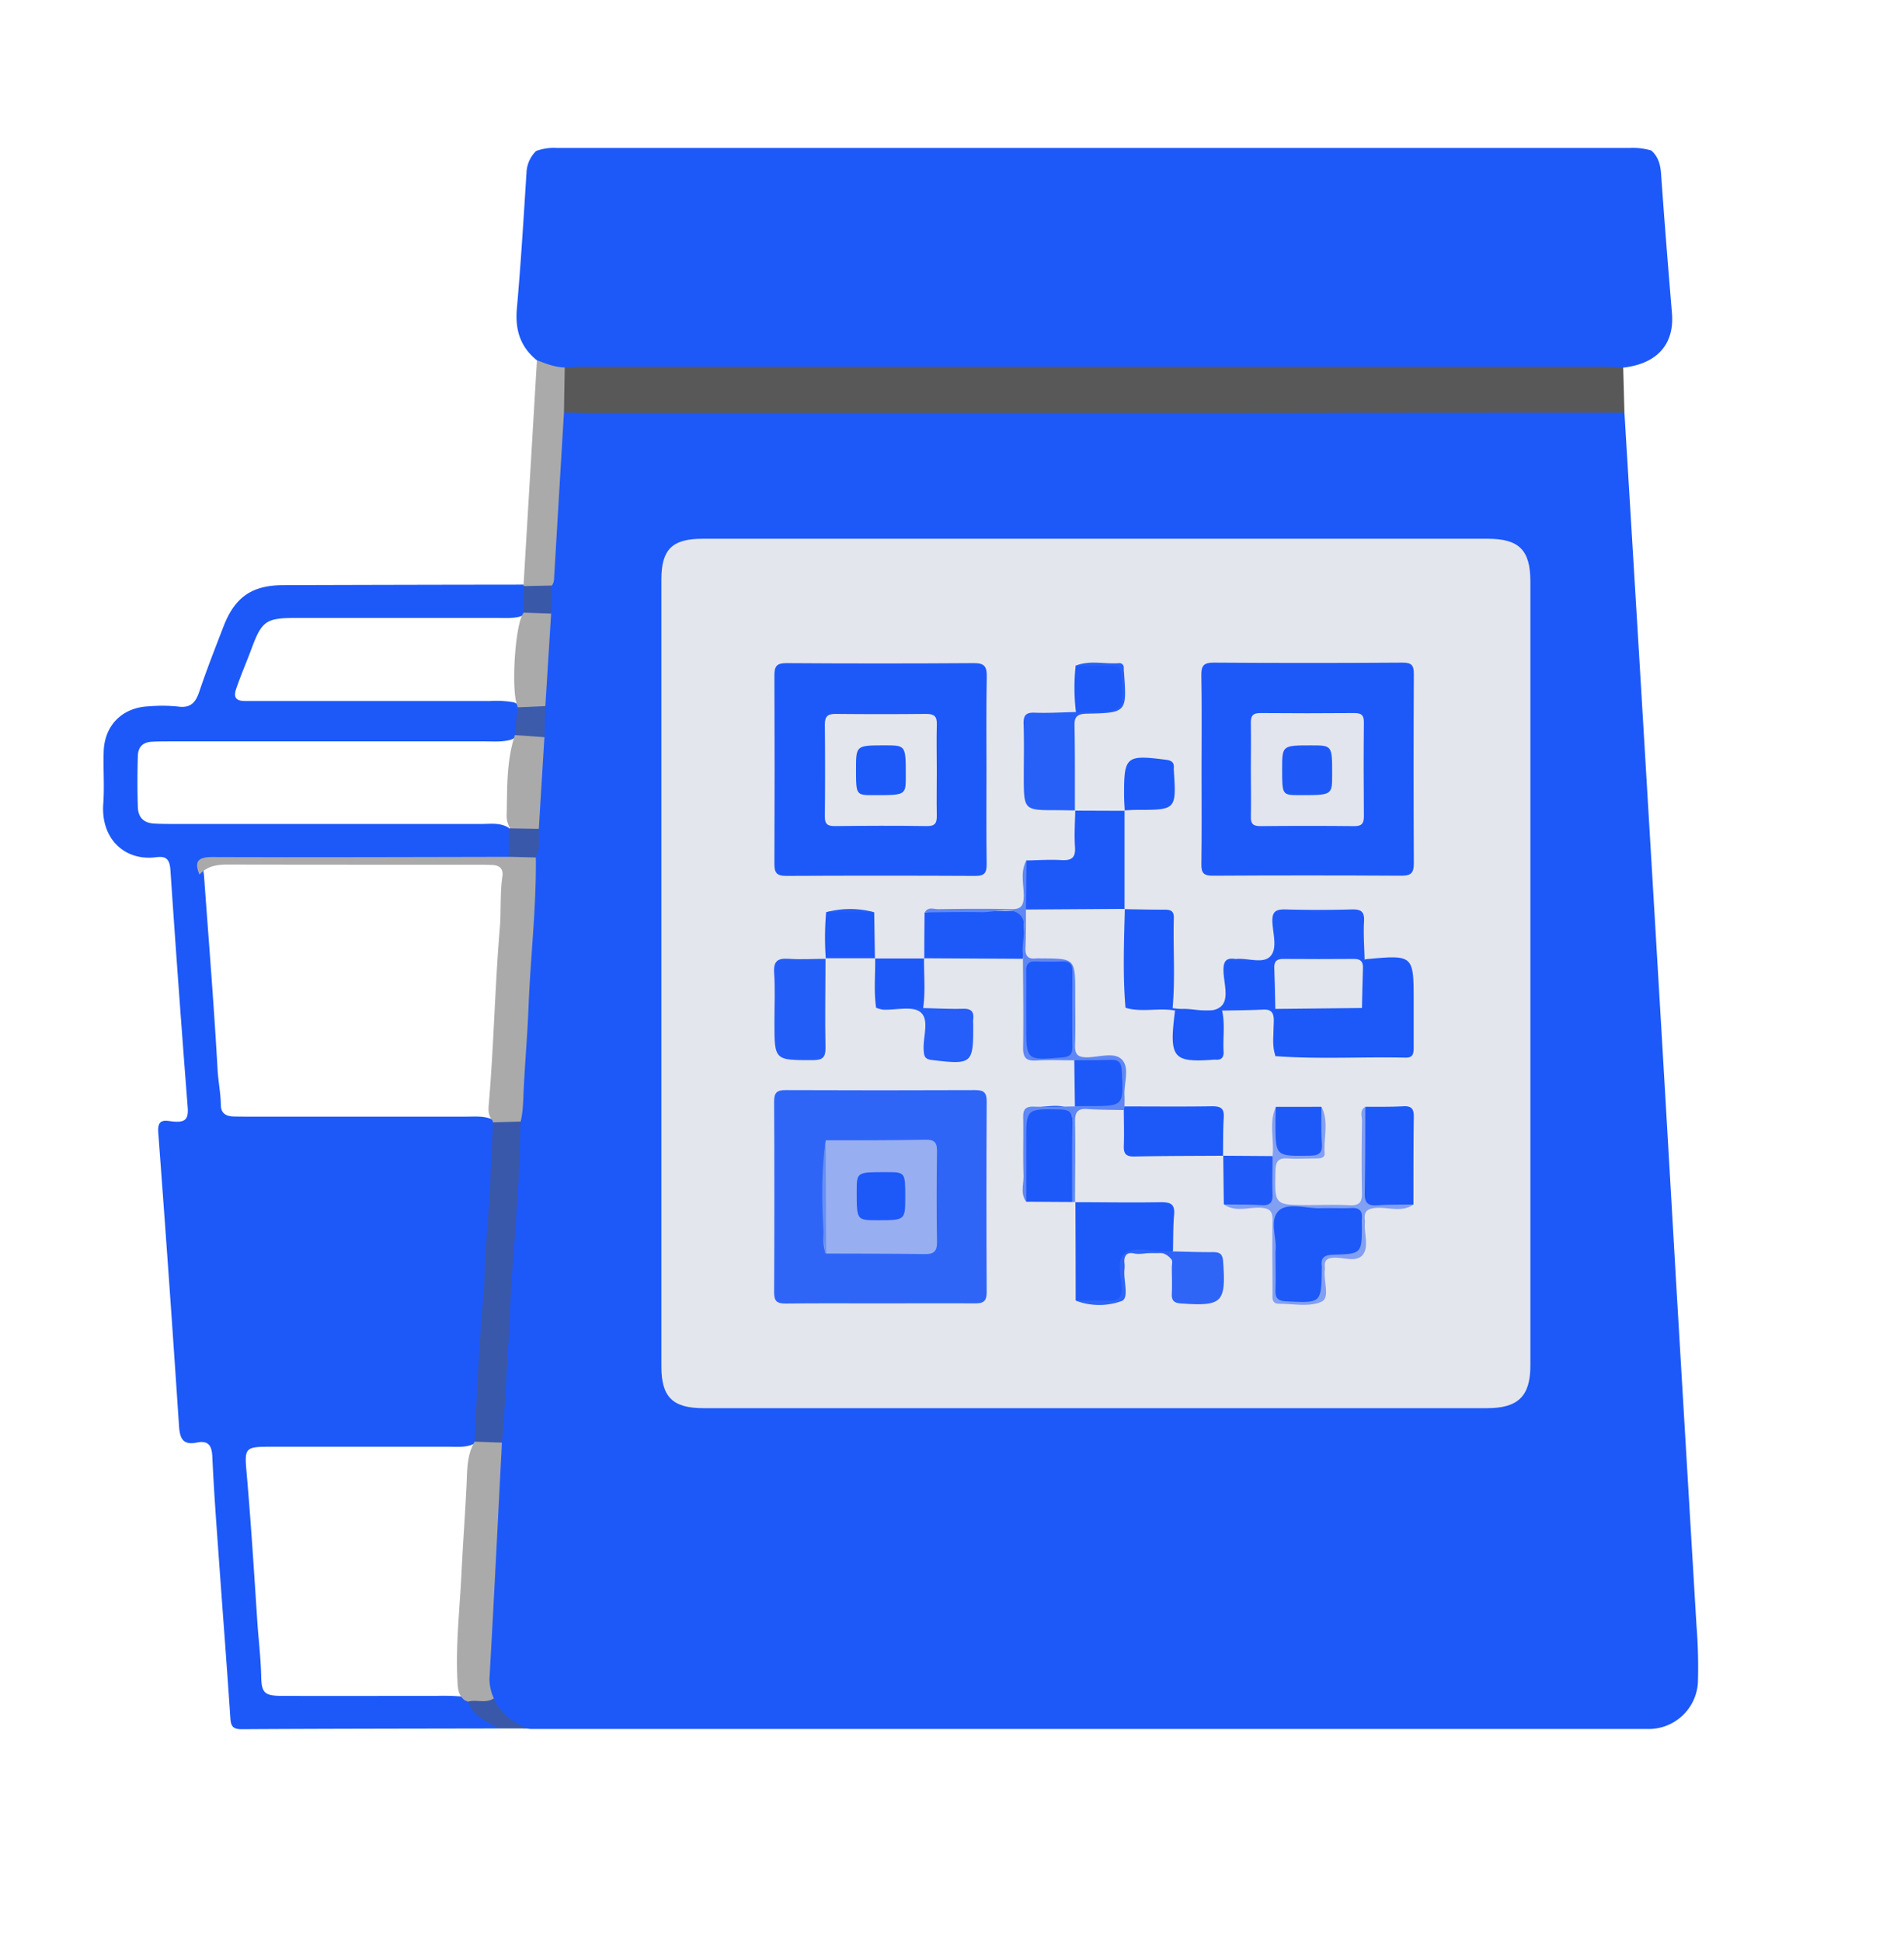 <svg xmlns="http://www.w3.org/2000/svg" id="Layer_1" data-name="Layer 1" viewBox="0 0 618 630"><defs><style>.cls-1{fill:#1d59f8}.cls-2{fill:#585858}.cls-3{fill:#aaaaab}.cls-4{fill:#3958aa}.cls-5{fill:#e4e6ee}.cls-6{fill:#3a58a9}.cls-7{fill:#3d5bab}.cls-8{fill:#3958a9}.cls-9{fill:#3a58a8}.cls-10{fill:#2f65f7}.cls-11{fill:#1f5af8}.cls-12{fill:#2760f7}.cls-13{fill:#235df8}.cls-14{fill:#2e65f7}.cls-15{fill:#255ef8}.cls-16{fill:#5f88f4}.cls-17{fill:#819ff3}.cls-18{fill:#e3e5ee}.cls-19{fill:#97aff1}.cls-20{fill:#678ef4}.cls-21{fill:#1e59f8}</style></defs><path d="M527.26 133.89q2.37 39.11 4.74 78.29 3.36 56.12 6.68 112.22 2.7 45.64 5.33 91.28 3.3 55.86 6.63 111.72a167.64 167.64 0 0 1 .47 18.47A16 16 0 0 1 534.84 561H172.45a14.74 14.74 0 0 1-1.49-.15c-6.78-.66-10-5.38-12.47-11a19 19 0 0 1-1-7.86c.46-15.93 1.78-31.81 2.64-47.71.48-8.78 1.44-17.54 1.44-26.35 1.54-19.53 2.41-39.1 3.61-58.65.92-15.08 2.1-30.15 2.43-45.26 1.24-16.06 2-32.15 2.93-48.23.73-12.43 1.57-24.86 2.19-37.3a45.32 45.32 0 0 0 .86-9.79c.55-10 .49-20 1.89-29.86 0-3.31 0-6.62.12-9.93 1-9.92 1.14-19.9 2-29.84a47.38 47.38 0 0 1 .35-9.22c1.16-14 1.72-28 2.57-42 .29-4.89-.13-9.93 2.69-14.37 2.28-1.35 4.83-1.11 7.31-1.11h329.15c2.56.01 5.33-.43 7.59 1.52ZM174 49a16.86 16.86 0 0 1 6.83-1h348.28a20.8 20.8 0 0 1 6.89.85c2.24 2 2.94 4.55 3.15 7.55 1.06 15.08 2.28 30.15 3.53 45.22.83 10.08-4.8 16.42-15.82 17.66-3 2.14-6.44 1.37-9.7 1.37q-150.21.06-300.42 0c-10.83 0-21.66.15-32.48-.1-3.63-.38-7.49-.18-10-3.65-5.38-4.33-7.1-9.87-6.5-16.72 1.3-14.69 2.19-29.41 3.13-44.13A10.41 10.41 0 0 1 174 49Z" class="cls-1"/><path d="M161.87 560.83c-27.83.06-55.65.07-83.48.24-3 0-3.46-1.17-3.63-3.75-1.12-16.79-2.43-33.56-3.63-50.34-.82-11.47-1.7-22.93-2.22-34.41-.17-3.73-1.45-5.24-5.06-4.51-4.58.92-5.48-1.43-5.75-5.44q-3.16-47.62-6.74-95.19c-.38-4.92 2.7-3.7 5-3.52 3.7.3 4.88-.71 4.56-4.65q-3-38.36-5.59-76.75c-.22-3.37-1.08-4.85-4.6-4.38-10.19 1.37-18.06-5.93-17.21-17.37.42-5.64-.06-11.33.14-17 .29-8.49 6.1-14.22 14.59-14.58a51.83 51.83 0 0 1 9.49.06c4.21.62 5.82-1.38 7-5 2.4-7.08 5.13-14.06 7.82-21 3.66-9.49 9.21-13.35 19.37-13.38q39-.13 78-.17a2.85 2.85 0 0 1 1 1.3c.49 2.77.82 5.52-.61 8.15a4.26 4.26 0 0 1-1.5.9c-2.46.67-5 .47-7.46.47H95.88c-9.54 0-10.92 1-14.25 10-1.63 4.37-3.5 8.65-5 13.07-.87 2.55-.1 3.82 2.63 3.87h79.97a31.67 31.67 0 0 1 7.47.42 4.42 4.42 0 0 1 1.59.87c1.89 3.65.75 7-.94 10.37a4.48 4.48 0 0 1-1.62.94c-2.78.74-5.63.5-8.45.5H55.4c-2 0-4 0-6 .11-3 .14-4.58 1.66-4.66 4.68-.16 5.49-.18 11 0 16.48.11 3.37 1.83 5.18 5.26 5.4 2.16.13 4.32.13 6.49.13h99.88c3 0 6-.49 8.76 1.25a9 9 0 0 1 .2 9.49c-2.35 1.77-5.11 1.21-7.72 1.21q-42.93.08-85.87 0c-3.07 0-6.43-.27-5.54 4.57 1.52 21.06 3.24 42.1 4.42 63.17.22 3.83 1 7.59 1.06 11.43 0 2.77 1.67 3.73 4.19 3.79s5 .05 7.49.05h67.89c2.65 0 5.34-.26 7.92.65a3.37 3.37 0 0 1 1.45 1.19c1.12 2.2.79 4.51.62 6.83-1.08 14.72-1.65 29.47-2.72 44.19-1.25 17.35-1.23 34.79-3.67 52.06a3 3 0 0 1-1.27 1.36c-2.53 1.12-5.23.83-7.88.83H87.25c-7.64 0-7.9.57-7.25 7.95 1.43 16.23 2.45 32.5 3.52 48.77.4 6 1.14 11.91 1.26 17.92.1 5.33 1.23 6.18 6.77 6.2 16.65.06 33.31 0 50 0a73 73 0 0 1 8 .18 7.47 7.47 0 0 1 1.62.37c3.16 3.82 7.69 6.09 10.7 10.02Z" class="cls-1"/><path d="M183.3 119.23c1.83-.07 3.66-.22 5.48-.22h332.6c1.83 0 3.65.14 5.48.22l.4 14.66q-64.2 0-128.39.11H192c-3 0-6-.12-9-.19-2.3-4.91-2.64-9.81.3-14.58Z" class="cls-2"/><path d="M183.3 119.23q-.12 7.29-.25 14.57-1.58 26.46-3.15 52.91c-.07 1.15 0 2.34-.82 3.28a7.78 7.78 0 0 1-9 .19.55.55 0 0 1-.14-.49q2.18-36.41 4.34-72.81c2.92 1.12 5.82 2.29 9.02 2.35Z" class="cls-3"/><path d="M161.87 560.83c-3.86-2.3-8.31-3.9-10-8.7 2.55-2.34 5.5-1.56 8.41-1.08 2.05 4.9 6.1 7.63 10.67 9.78Z" class="cls-4"/><path d="M355.45 174.81h127.46c10.14 0 13.82 3.67 13.82 13.86v254.42c0 9.93-4 13.81-14 13.81H228.3c-10 0-13.63-3.64-13.63-13.51V187.97c0-9.69 3.53-13.16 13.32-13.16Z" class="cls-5"/><path d="M154.05 467.77c.69-15.54 1.41-31.08 2.81-46.58.54-5.93.38-11.89.93-17.86 1.19-13 1.57-26.11 2.27-39.17 2.9-2.37 5.87-2.07 8.89-.26-.22 16.57-1.51 33.08-2.79 49.6-.49 6.28-.52 12.58-.94 18.87-.8 11.89-1.18 23.82-2.31 35.71-3.02 1.84-5.99 2.18-8.86-.31Z" class="cls-6"/><path d="m169 363.9-8.89.26a.44.44 0 0 1-.17-.5c-1.42-1.47-1.47-3.34-1.31-5.15 1.66-19.21 2-38.5 3.62-57.71.44-5.47 0-11 .82-16.44.37-2.55-1-3.64-3.47-3.72-1 0-2-.07-3-.07-27.62 0-55.24 0-82.86-.05-3.49 0-6.56.56-9 3.26-1.8-4.33-.43-5.72 4.28-5.71 32 .11 64.06 0 96.09-.06 3-2 5.93-2.2 8.81.22.2 16.16-1.74 32.22-2.36 48.34-.34 8.65-1.08 17.27-1.53 25.91-.21 3.83-.15 7.66-1.03 11.42ZM154.05 467.77l8.86.31-2.28 44.32q-.85 16.2-1.76 32.37a15.21 15.21 0 0 0 1.42 6.28c-2.62 1.79-5.66.29-8.41 1.08l-1-.42c-2.32-1.71-2.3-4.26-2.42-6.76-.56-11.49.76-22.92 1.32-34.37.47-9.62 1.19-19.23 1.66-28.85.22-4.62.06-9.32 2.41-13.56ZM178.89 199.08l-1.88 30c-2.93 1.95-6 1.78-9 .41l-.09-.47c-2.06-4.83-.78-25.87 1.82-29.84l.23-.41c3.03-1.67 6.03-1.87 8.92.31ZM176.71 239.19q-.92 14.87-1.82 29.74c-3 2.16-6 2.08-9.12.17a8.11 8.11 0 0 1-1.3-5.2c.16-8.37-.05-16.79 2.5-24.92l.1-.47c3.32-1.27 6.58-1.79 9.64.68Z" class="cls-3"/><path d="m176.71 239.19-9.64-.68.9-9 9-.41Z" class="cls-7"/><path d="m165.86 268.78 9 .15c0 3.13.61 6.33-1 9.29l-8.76-.22v-8.89a.57.57 0 0 1 .76-.33Z" class="cls-8"/><path d="m178.89 199.08-9-.31c0-2.87.09-5.73.13-8.59l9-.19q-.02 4.55-.13 9.09Z" class="cls-9"/><path d="M320.19 249.5c0 10.32-.08 20.64.06 31 0 2.81-.81 3.72-3.66 3.7q-30.72-.15-61.44 0c-3.26 0-3.82-1.25-3.8-4.1q.14-30.48 0-60.94c0-3 .77-4 3.89-4q30.46.21 60.94 0c3.44 0 4.15 1.22 4.1 4.35-.19 10-.09 20-.09 29.99ZM390 250c0-10.32.11-20.65-.07-31-.05-3 .82-4 3.92-4q30.73.21 61.45 0c2.9 0 3.62.92 3.6 3.7q-.15 30.72 0 61.44c0 3-.83 4-3.92 4q-30.72-.18-61.45 0c-2.91 0-3.63-1-3.59-3.73.14-10.08.06-20.24.06-30.41Z" class="cls-1"/><path d="M285.5 422.9c-10.16 0-20.32-.08-30.48.06-2.74 0-3.78-.69-3.76-3.61q.15-31 0-62c0-2.9 1-3.66 3.78-3.65q30.73.13 61.46 0c2.74 0 3.77.72 3.76 3.63q-.17 31 0 61.95c0 2.91-1.05 3.66-3.79 3.62-10.32-.07-20.64 0-30.97 0Z" class="cls-10"/><path d="M442.93 311.38a1.63 1.63 0 0 1 .47-.16c15.45-1.43 15.45-1.43 15.45 13.9v14.92c0 1.91-.29 3.18-2.66 3.13-14.06-.31-28.14.55-42.2-.48-.91-5.27-.56-10.56-.19-15.85 2.16-1.74 4.74-1.28 7.2-1.38 6.31-.28 12.66.51 18.93-.49 2.23-1.19 1.51-3.32 1.7-5.18.29-2.79-.82-5.87 1.3-8.41ZM365.1 294.9l-32.09.21a48.06 48.06 0 0 1 .09-15.92c3.78-.06 7.57-.35 11.33-.12 3.34.2 4.75-.7 4.49-4.31-.27-3.92 0-7.88.1-11.82l-.08.08 16.13.06-.07-.08v32ZM349 390.06c9.27 0 18.56.17 27.83 0 3.11 0 4.56.63 4.26 4.07-.35 3.94-.26 7.93-.37 11.89-4.24 1-8.55.36-12.83.37-2.58 0-3.7.81-3.39 3.43.08.65.07-.17 0 .49-.37 3.9 1.86 9.67-.91 11.3-3.91 2.31-9.56 1.2-14.45.35q0-16-.08-32Z" class="cls-1"/><path d="M442.93 311.38c-.36 5.21 1.16 10.52-.85 15.65-2.42-2.86-1.55-6.32-1.56-9.53 0-3.58-1.42-5.09-5-5-5.12.13-10.24.12-15.36 0-3.46-.08-4.61 1.53-4.65 4.8s.84 7-1.55 10.05l.06 15.33c-1.39-3.82-.43-7.78-.55-11.66-.08-2.55-.91-3.56-3.48-3.44-4.43.21-8.87.23-13.31.32a16.51 16.51 0 0 1-15.27 0c-5.31-1-10.78.67-16.07-.9a17 17 0 0 1 15.29.1 21.26 21.26 0 0 0 3 .26c4.3-.18 9.66 1.75 12.59-.74s.88-7.85.89-11.94c0-2.91 1-3.94 3.74-3.54a1.68 1.68 0 0 0 .5 0c3.76-.31 8.65 1.67 11-.88s.81-7.31.64-11.08c-.17-3.44 1.16-4.18 4.29-4.1 7.15.2 14.31.19 21.46 0 3-.08 4.17.66 4 3.84-.24 4.15.08 8.31.19 12.46Z" class="cls-11"/><path d="M349 262.94c-2 0-4-.06-6-.06-10.7 0-10.7 0-10.7-11 0-5.64.13-11.29-.06-16.92-.09-2.75.64-3.83 3.57-3.72 4.46.17 8.95-.12 13.42-.21 2.51-2.29 5.64-1.55 8.5-1.48 4.68.12 4.77-2.73 4.8-6.15s-.28-6.22-4.89-6c-2.88.12-6 .75-8.55-1.39 4.59-1.87 9.37-.49 14.06-.83a1.4 1.4 0 0 1 1.61 1.45c0 .5 0 1 .07 1.5.93 13.06.94 13.16-12.16 13.44-3.1.07-4 1.06-3.9 4 .18 9.13.1 18.27.12 27.41Z" class="cls-12"/><path d="M267.94 311c0 9.63-.2 19.26 0 28.88.07 3.36-1.06 4.1-4.22 4.1-12.36 0-12.36.14-12.36-12.37 0-5.31.27-10.64-.09-15.93-.27-3.92 1.21-4.84 4.81-4.58 4 .29 8 0 11.94 0Z" class="cls-13"/><path d="M365 359c9.5 0 19 .1 28.5-.05 2.77 0 3.88.71 3.7 3.62-.26 4.15-.18 8.32-.24 12.48l.04-.05c-9.64.06-19.29.05-28.93.24-2.75.05-3.39-1.07-3.3-3.54.15-3.82 0-7.65 0-11.48A.85.85 0 0 1 365 359ZM443.12 359.11c4.15 0 8.3.06 12.43-.16 2.7-.13 3.38.95 3.34 3.47-.14 9.46-.09 18.91-.12 28.37-4.67 1.56-9.47.33-14.2.66-1.45.1-2.08-.79-2-2.17.29-10.05-.79-20.13.55-30.17ZM380.61 327.1l-15.29-.1c-.92-10.69-.49-21.39-.22-32.1l-.1.1c4.31.06 8.61.17 12.92.15 1.93 0 3.15.33 3.08 2.68-.27 9.74.49 19.51-.39 29.27ZM300 311q0-7.47.1-14.94c10.09-1.22 20.22-.26 30.32-.53 1.45 0 2.1.81 2 2.2-.24 4.46.58 8.95-.48 13.37l-32.05-.18ZM348 390l-14.95-.09c-1.18-9.38-.24-18.8-.52-28.2a1.87 1.87 0 0 1 2-2.21c.66 0-.16.09.5 0 13.11-1.6 13.52-1.32 13.38 11.7-.03 6.28.69 12.57-.41 18.8Z" class="cls-1"/><path d="M349.12 422c3.8 0 7.61-.11 11.42 0 2.58.09 3.38-1 3.51-3.49.19-4-2-9.41 1.09-11.82s8.3-.56 12.58-.74c1 0 2 .06 3 .09 4.32.09 8.64.27 12.95.23 2.23 0 3.15.55 3.33 3 .94 13.44-.2 14.59-13.65 13.66-2.47-.17-3.12-1.08-3-3.32.12-2.82 0-5.65 0-8.48 0-.83.31-1.93-.1-2.45-3.43-4.36-8.19-1.1-12.27-2-2.41-.53-3.25 1-3 3.21a10.18 10.18 0 0 1 0 2c-.38 3.57 1.62 9.33-.92 10.26a21.29 21.29 0 0 1-14.94-.15Z" class="cls-14"/><path d="M299.64 327.08c4.3.1 8.61.34 12.91.23 2.66-.07 3.65.91 3.33 3.46a12.33 12.33 0 0 0 0 1.49c.08 13-.29 13.24-13.48 11.67-2.38-.28-2.47-1.44-2.6-3.25-.28-4.23 2-9.86-1.07-12.29-2.57-2.06-8-.6-12.08-.78a10 10 0 0 1-2.27-.62 17.06 17.06 0 0 1 15.26.09Z" class="cls-15"/><path d="M348 390c0-8.67-.08-17.33.09-26 .06-3.06-1-3.95-4-4-11-.22-11-.33-11 10.43v19.49c-2-2.67-.78-5.72-.88-8.57-.2-6.28 0-12.58-.1-18.86-.06-2.6.83-3.5 3.42-3.42 4.46.13 8.93 0 13.4-.08 2.75-2.17 6-1.49 9.1-1.44 4.9.08 4.44-3.18 4.55-6.4.11-3.4-.43-5.84-4.73-5.71-3.07.1-6.33.68-9.12-1.4-4.13 0-8.28-.19-12.4.06-3.28.21-4.29-.93-4.25-4.19.15-9.6 0-19.2-.05-28.8 0-.66 0-1.32-.06-2-.36-4.21 1.87-9.69-1-12.34s-8.2-.72-12.46-.79c-6.1-.1-12.21 0-18.32.07 1.07-2 3-1 4.44-1.06 7.82-.11 15.65-.2 23.46 0 3.35.09 4.16-1.1 4.2-4.29 0-3.84-1.2-7.85.88-11.55l-.17 15.96c0 4.16 0 8.33-.16 12.48-.12 2.64.91 3.69 3.48 3.37a10.73 10.73 0 0 1 1.5 0C349 311 349 311 349 322.5c0 5.49.14 11-.05 16.47-.1 2.92.63 4.11 3.83 4.09 3.92 0 9-1.88 11.47.84s.52 7.64.74 11.59c.06 1.16 0 2.33 0 3.5-.05.4-.11.8-.16 1.19-4-.09-7.93-.06-11.89-.33-3-.21-4 .82-4 3.9.16 8.77 0 17.54 0 26.31l.06-.06Z" class="cls-16"/><path d="m397 375 16 .11c1.09 4.72.23 9.5.46 14.24a1.77 1.77 0 0 1-2.11 2.07c-4.7-.35-9.48.89-14.12-.67q-.11-7.91-.19-15.83Z" class="cls-11"/><path d="M365.07 263.08c-.07-1.65-.21-3.3-.21-5-.06-12.69.62-13.22 13.63-11.56 1.92.25 2.65.95 2.5 2.76a4.17 4.17 0 0 0 0 .5c.83 13 .83 13-12.05 13-1.32 0-2.64.1-4 .15ZM381.39 327.9h15.28c1 4.41.22 8.88.48 13.32.11 1.89-.73 2.77-2.63 2.61a2.68 2.68 0 0 0-.49 0c-13.44.98-14.61-.5-12.64-15.93ZM299.64 327.08l-15.27-.08c-.78-5.34-.23-10.7-.31-16.06l-.06.06h16l-.08-.08c-.06 5.4.49 10.79-.28 16.16Z" class="cls-1"/><path d="M397.23 390.79c4.13.07 8.27 0 12.39.25 2.63.12 3.51-.93 3.42-3.48-.14-4.13 0-8.27 0-12.41.62-5.32-1.3-10.82 1.1-16 2.19 2.95 1.39 6.38 1.31 9.58-.12 4.65 2.62 4.87 6.09 4.87s6.21-.22 6.09-4.87c-.08-3.2-.88-6.63 1.31-9.58 2.46 4.85.64 10 1 15 .12 1.79-1.69 1.71-3 1.73-3 0-6 .18-9 0-3.15-.23-3.89 1.12-3.94 4.06-.29 11.06-.39 11.06 10.66 11.06 4.49 0 9-.17 13.46.06 3.12.15 4-1 3.94-4-.17-7.8-.11-15.61 0-23.42 0-1.52-.84-3.38 1.08-4.5 0 9.3 0 18.59-.17 27.89-.06 2.93.71 4.27 3.88 4.05 4-.27 8-.19 11.94-.26-3.73 2.61-7.91.89-11.86 1.09-3 .16-4.33 1-3.92 4.05a4.78 4.78 0 0 1 0 1c-.24 3.46 1.36 7.63-.69 10.19s-6.25.77-9.49.94c-2.2.11-3 1-2.82 3a4.78 4.78 0 0 1 0 1c-.47 3.55 1.78 9-1.1 10.28-3.87 1.77-9.09.67-13.73.66-2.54 0-2.15-2.07-2.15-3.66 0-7.81-.14-15.63 0-23.44.06-3-.93-3.9-4-4.06-3.89-.18-8.03 1.52-11.8-1.08Z" class="cls-17"/><path d="M283.75 296q.12 7.5.23 15l.08-.09h-16.12l.09.09a95.74 95.74 0 0 1 .12-15.05 50.38 50.38 0 0 1 15.6.05ZM428.9 359.12c0 4-.12 8 .16 12 .22 3.22-1.16 3.82-4.07 3.86-11 .15-11 .25-11-10.84 0-1.66.07-3.32.1-5ZM349.14 216c3.79 0 7.6.1 11.39 0 2.56-.09 3.36.93 3.51 3.47.66 11.48.74 11.47-10.8 11.51-1.32 0-2.64.06-4 .1a64.84 64.84 0 0 1-.1-15.08ZM348.69 344c4 0 7.94 0 11.9-.1 2.56-.1 3.36.92 3.5 3.46.66 11.52.74 11.52-10.74 11.53-1.49 0-3 0-4.46.06l-.2-14.95Z" class="cls-1"/><path d="M283.75 296h-15.6a29.4 29.4 0 0 1 15.6 0Z" class="cls-13"/><path d="M304.06 250c0 4.82-.09 9.64 0 14.46.06 2.37-.35 3.62-3.19 3.58-10-.16-19.95-.11-29.93 0-2.3 0-3.24-.63-3.21-3.08q.15-15 0-29.92c0-2.66 1-3.42 3.49-3.4q14.72.15 29.42 0c2.59 0 3.52.8 3.43 3.42-.13 4.94-.02 9.94-.01 14.94Z" class="cls-5"/><path d="M406 250c0-5.15.09-10.3 0-15.45-.06-2.36.74-3.21 3.13-3.19q15.2.13 30.4 0c2.34 0 3.19.66 3.16 3.09-.11 10.13-.09 20.27 0 30.4 0 2.3-.67 3.23-3.12 3.2q-15.19-.15-30.4 0c-2.34 0-3.24-.65-3.16-3.08.1-4.97-.01-9.97-.01-14.97Z" class="cls-18"/><path d="M268 370c10.81 0 21.63 0 32.44-.2 2.83-.05 3.73.9 3.69 3.71-.13 9.82-.16 19.64 0 29.46.05 3.12-1.08 4-4.06 3.94-10.64-.17-21.3-.13-31.94-.17-1.36-2.81-.66-5.81-.61-8.69.22-9.32-.65-18.69.48-28.05Z" class="cls-19"/><path d="M268 370q.06 18.38.13 36.74c-.13-.09-.39-.17-.4-.27-.89-12.13-1.46-24.29.27-36.47Z" class="cls-20"/><path d="M413.94 327.36c-.1-4.46-.17-8.94-.33-13.4-.09-2.22 1-2.84 3-2.82q11.44.09 22.9 0c2.18 0 2.94.9 2.87 3-.16 4.31-.22 8.61-.32 12.92Z" class="cls-5"/><path d="M405.59 327c-8.62-.09-7.55.93-7.57-7.78 0-8.31-.84-7.16 8.14-7.19 8 0 6.74-.79 6.82 8.51.02 6.46.02 6.46-7.39 6.46ZM333.07 327.5c0-4.16.05-8.32 0-12.48 0-2 .64-3.13 2.85-3.07 3 .09 6 .1 9 0 2.41-.08 3.17 1.05 3.16 3.32q-.1 12.23 0 24.46c0 2.27-.78 3.15-3.15 3.36-11.85 1-11.84 1.09-11.84-10.6ZM414 405.89c.58-3.91-2.17-10 1.09-13.07 3-2.75 8.91-.64 13.54-.8 3.33-.11 6.67.11 10-.06 2.68-.13 3.65 1 3.39 3.53a18.87 18.87 0 0 0 0 2c0 9.25 0 9.35-9.23 9.62-2.72.08-4.14.79-3.77 3.69a8.34 8.34 0 0 1 0 1c-.17 11.12-.16 11-11.54 10.43-2.55-.14-3.59-.91-3.49-3.51.12-4 .01-8.01.01-12.83ZM277.85 249.61c0-7.76 0-7.76 9.43-7.76 6.72 0 6.72 0 6.72 9.93 0 6.23 0 6.23-10.39 6.22-5.76 0-5.76 0-5.76-8.39Z" class="cls-1"/><path d="M416.15 249.59c0-7.74 0-7.74 9.45-7.74 6.8 0 6.8 0 6.79 9.44 0 6.72 0 6.72-10.47 6.71-5.77 0-5.77 0-5.77-8.41Z" class="cls-21"/><path d="M293.83 388.28c0 7.65 0 7.65-9 7.65-6.77 0-6.77 0-6.76-9.44 0-6.17 0-6.17 9.54-6.16 6.22 0 6.22 0 6.22 7.95Z" class="cls-1"/></svg>